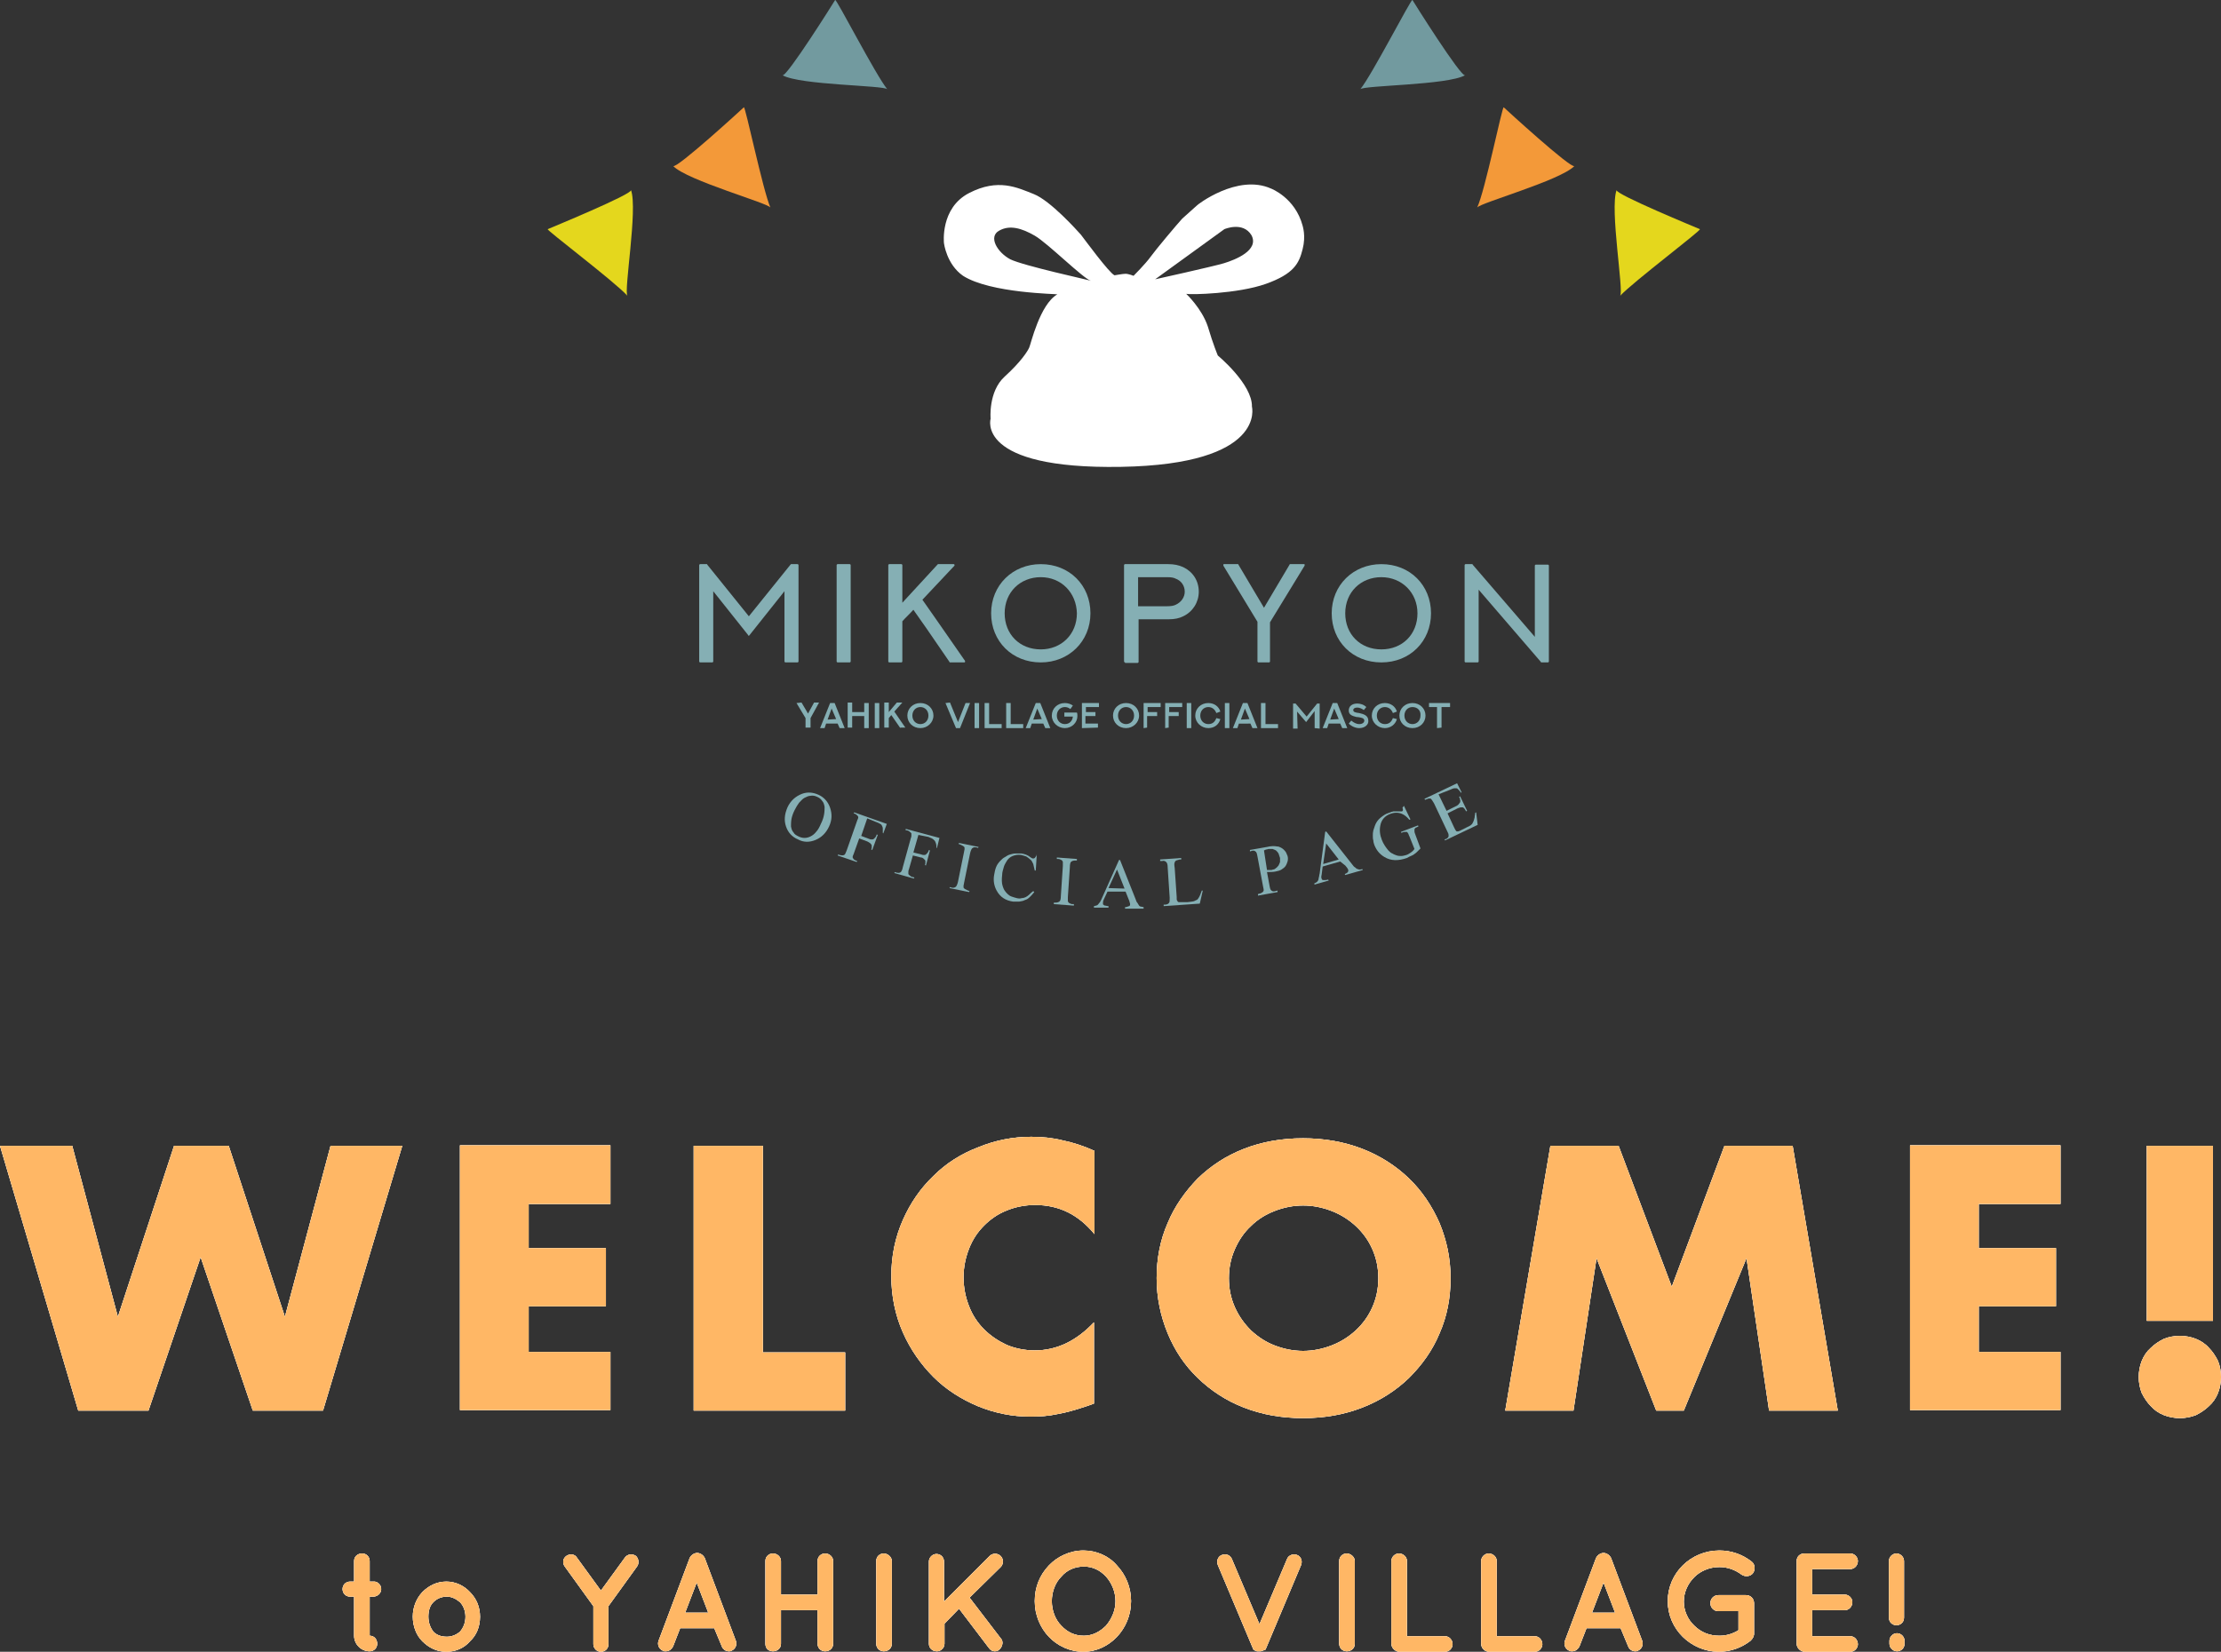 <?xml version="1.0" encoding="utf-8"?>
<!-- Generator: Adobe Illustrator 25.2.0, SVG Export Plug-In . SVG Version: 6.00 Build 0)  -->
<svg version="1.1" id="レイヤー_1" xmlns="http://www.w3.org/2000/svg" xmlns:xlink="http://www.w3.org/1999/xlink" x="0px"
	 y="0px" viewBox="0 0 442.8 329.4" style="enable-background:new 0 0 442.8 329.4;" xml:space="preserve">
<rect x="0" y="0" width="442.8" height="329.4" fill="#333333" stroke="none"/>
<style type="text/css">
	.st0{fill:#85AFB4;}
	.st1{fill:#FFFFFF;}
	.st2{fill:#729A9F;}
	.st3{fill:#F39939;}
	.st4{fill:#E4D71D;}
	.st5{fill:#FFB765;}
</style>
<g>
	<g>
		<g>
			<g>
				<path class="st0" d="M156.6,132.1c-0.1,0-0.2-0.1-0.2-0.2v-14l-7,8.8l-0.1,0.1l0,0c-0.1,0-0.1,0-0.1-0.1l-7-8.8v14
					c0,0.1-0.1,0.2-0.2,0.2h-2.4c-0.1,0-0.2-0.1-0.2-0.2v-19.2c0-0.1,0.1-0.2,0.2-0.2h1.3c0.1,0,0.1,0,0.1,0.1l8.3,10.3l8.3-10.3
					l0.1-0.1h1.3c0.1,0,0.2,0.1,0.2,0.2v19.2c0,0.1-0.1,0.2-0.2,0.2H156.6z"/>
				<path class="st0" d="M167,132.1c-0.1,0-0.2-0.1-0.2-0.2v-19.2c0-0.1,0.1-0.2,0.2-0.2h2.4c0.1,0,0.2,0.1,0.2,0.2v19.2
					c0,0.1-0.1,0.2-0.2,0.2H167z"/>
				<path class="st0" d="M189.4,132.1c-0.1,0-0.1,0-0.1-0.1c-1.5-2.2-3.1-4.5-4.6-6.7l-2.6-3.7c-0.7,0.8-1.5,1.5-2.2,2.3v8
					c0,0.1-0.1,0.2-0.2,0.2h-2.4c-0.1,0-0.2-0.1-0.2-0.2v-19.2c0-0.1,0.1-0.2,0.2-0.2h2.4c0.1,0,0.2,0.1,0.2,0.2v7.5l7-7.6l0.1-0.1
					h3.1c0.1,0,0.1,0,0.2,0.1c0,0.1,0,0.1,0,0.2l-6.4,6.8l2.8,4c1.9,2.7,3.8,5.5,5.7,8.2c0,0.1,0,0.1,0,0.2c0,0.1-0.1,0.1-0.2,0.1
					L189.4,132.1L189.4,132.1z"/>
				<path class="st0" d="M207.5,132.1c-5.7,0-9.9-4.2-9.9-9.8c0-5.6,4.3-9.8,9.9-9.8c5.7,0,9.9,4.2,9.9,9.8S213.1,132.1,207.5,132.1
					z M207.5,115.1c-4.1,0-7.2,3-7.2,7.2s3,7.2,7.2,7.2c4.1,0,7.2-3,7.2-7.2C214.6,118.2,211.6,115.1,207.5,115.1z"/>
				<path class="st0" d="M224.3,132.1c-0.1,0-0.2-0.1-0.2-0.2v-19.2c0-0.1,0.1-0.2,0.2-0.2h8.6c1.2,0,2.1,0.2,3,0.6
					c1.9,0.9,3.1,2.7,3.1,4.9c0,2.1-1.2,4-3.1,4.9c-0.8,0.4-1.7,0.6-2.9,0.6h-6v8.5c0,0.1-0.1,0.2-0.2,0.2h-2.5V132.1z M232.6,120.9
					c0.9,0,1.4-0.1,1.8-0.3c1.1-0.5,1.8-1.5,1.8-2.6c0-1.2-0.7-2.2-1.8-2.6c-0.4-0.2-0.8-0.3-1.8-0.3h-5.7v5.8H232.6z"/>
				<path class="st0" d="M250.9,132.1c-0.1,0-0.2-0.1-0.2-0.2V124l-6.8-11.2c0-0.1,0-0.1,0-0.2s0.1-0.1,0.1-0.1h2.8
					c0.1,0,0.1,0,0.1,0.1l5.1,8.6l5.1-8.6c0-0.1,0.1-0.1,0.1-0.1h2.8c0.1,0,0.1,0,0.1,0.1s0,0.1,0,0.2l-6.9,11.3v7.8
					c0,0.1-0.1,0.2-0.2,0.2H250.9z"/>
				<path class="st0" d="M275.4,132.1c-5.7,0-9.9-4.2-9.9-9.8c0-5.6,4.3-9.8,9.9-9.8c5.7,0,9.9,4.2,9.9,9.8S281.1,132.1,275.4,132.1
					z M275.4,115.1c-4.1,0-7.2,3-7.2,7.2s3,7.2,7.2,7.2s7.2-3,7.2-7.2C282.6,118.2,279.5,115.1,275.4,115.1z"/>
				<path class="st0" d="M307.3,132.1c-0.1,0-0.1,0-0.1-0.1l-12.4-14.4v14.3c0,0.1-0.1,0.2-0.2,0.2h-2.4c-0.1,0-0.2-0.1-0.2-0.2
					v-19.2c0-0.1,0.1-0.2,0.2-0.2h1.3c0.1,0,0.1,0,0.1,0.1L306,127v-14.2c0-0.1,0.1-0.2,0.2-0.2h2.4c0.1,0,0.2,0.1,0.2,0.2v19.1
					c0,0.1-0.1,0.2-0.2,0.2H307.3z"/>
			</g>
			<g>
				<path class="st0" d="M160.6,145.2v-2l-1.8-3l1-0.1l1.3,2.2l1.2-2.2h1l-1.7,3.1v1.9l0,0h-1V145.2z"/>
				<path class="st0" d="M167.4,145.2l-0.4-0.9h-2.3l-0.3,0.9h-0.9l2-5h0.9l2,5l0,0l0,0H167.4z M165,143.5l1.7-0.1l-0.9-2.1
					L165,143.5z"/>
				<path class="st0" d="M172.3,145.2v-2.4h-2.4v2.3H169v-5h0.9v1.9h2.4v-1.8h0.9v5l0,0H172.3z"/>
				<path class="st0" d="M174.4,145.2v-5h0.9v5l0,0H174.4z"/>
				<path class="st0" d="M179.5,145.2l-1.8-2.6l-0.5,0.6v1.9h-0.9v-5h0.9v1.9l1.6-1.9h1.1l-1.6,1.8l1.3,1.9l0.9,1.3l0,0l0,0h-1
					V145.2z"/>
				<path class="st0" d="M183.5,145.2c-1.5,0-2.6-1.1-2.6-2.5s1.1-2.5,2.6-2.5s2.6,1.1,2.6,2.5S184.9,145.2,183.5,145.2z M183.5,141
					c-0.9,0-1.6,0.7-1.6,1.7s0.7,1.7,1.6,1.7c0.9,0,1.6-0.7,1.6-1.7C185.1,141.7,184.4,141,183.5,141z"/>
				<path class="st0" d="M190.6,145.2l-2.1-5l0.9-0.1l1.6,3.9l1.5-3.8h0.9l-2,5l0,0L190.6,145.2L190.6,145.2z"/>
				<path class="st0" d="M194.3,145.2v-5h0.9v5l0,0H194.3z"/>
				<path class="st0" d="M196.3,145.2v-5h0.9v4.2h2.5v0.8l0,0H196.3z"/>
				<path class="st0" d="M200.6,145.2v-5h0.9v4.2h2.5v0.8l0,0H200.6z"/>
				<path class="st0" d="M208.4,145.2l-0.4-0.9h-2.3l-0.3,0.9h-0.9l2-5h0.9l2,5l0,0l0,0H208.4z M206,143.5l1.7-0.1l-0.9-2.1
					L206,143.5z"/>
				<path class="st0" d="M212.3,145.2c-1.4,0-2.6-1.1-2.6-2.5s1.1-2.5,2.6-2.5c0.6,0,1.2,0.2,1.6,0.5l-0.5,0.7
					c-0.4-0.3-0.7-0.4-1.1-0.4c-0.9,0-1.6,0.7-1.6,1.7s0.7,1.7,1.6,1.7c0.9,0,1.5-0.6,1.6-1.5h-1.7v-0.8h2.5
					c0.1,0.2,0.1,0.4,0.1,0.7C214.8,144.1,213.7,145.2,212.3,145.2z"/>
				<path class="st0" d="M215.7,145.2v-5h3.4v0.8h-2.6v1h1.9v0.8h-2v1.5h2.5v0.8l0,0L215.7,145.2L215.7,145.2z"/>
				<path class="st0" d="M224.5,145.2c-1.5,0-2.6-1.1-2.6-2.5s1.1-2.5,2.6-2.5s2.6,1.1,2.6,2.5S225.9,145.2,224.5,145.2z M224.5,141
					c-0.9,0-1.6,0.7-1.6,1.7s0.7,1.7,1.6,1.7c0.9,0,1.6-0.7,1.6-1.7C226.1,141.7,225.4,141,224.5,141z"/>
				<path class="st0" d="M228,145.2v-5h3.4v0.8h-2.6v1h1.9v0.8h-2v2.3l0,0L228,145.2L228,145.2z"/>
				<path class="st0" d="M232.3,145.2v-5h3.4v0.8h-2.6v1h1.9v0.8h-2v2.3l0,0L232.3,145.2L232.3,145.2z"/>
				<path class="st0" d="M236.6,145.2v-5h0.9v5l0,0H236.6z"/>
				<path class="st0" d="M240.9,145.2c-1.4,0-2.6-1.1-2.6-2.5s1.1-2.5,2.6-2.5c1.2,0,2.1,0.7,2.4,1.7l-0.8,0.3
					c-0.3-0.8-0.9-1.2-1.6-1.2c-0.9,0-1.6,0.7-1.6,1.7s0.7,1.7,1.6,1.7c0.8,0,1.3-0.4,1.6-1.2l0.8,0.2
					C243,144.5,242.1,145.2,240.9,145.2z"/>
				<path class="st0" d="M244.2,145.2v-5h0.9v5l0,0H244.2z"/>
				<path class="st0" d="M249.7,145.2l-0.4-0.9H247l-0.3,0.9h-0.9l2-5h0.9l2,5l0,0l0,0H249.7z M247.4,143.5l1.7-0.1l-0.9-2.1
					L247.4,143.5z"/>
				<path class="st0" d="M251.4,145.2v-5h0.9v4.2h2.5v0.8l0,0H251.4z"/>
				<path class="st0" d="M262.1,145.2v-3.4l-1.7,2.2l-1.8-2.1l0.1,3.4h-0.9v-5h0.5l2.2,2.6l2.1-2.6h0.5v5l0,0L262.1,145.2
					L262.1,145.2z"/>
				<path class="st0" d="M267.6,145.2l-0.4-0.9h-2.3l-0.3,0.9h-0.9l2-5h0.9l2,5l0,0l0,0H267.6z M265.2,143.5l1.7-0.1l-0.9-2.1
					L265.2,143.5z"/>
				<path class="st0" d="M271,145.2c-0.7,0-1.5-0.3-2.1-0.9l0.5-0.6c0.5,0.4,1,0.7,1.6,0.7s1-0.3,1-0.7c0-0.5-0.6-0.6-1.3-0.7h-0.2
					c-0.8-0.2-1.6-0.4-1.6-1.3c0-0.9,0.7-1.4,1.7-1.4c0.6,0,1.3,0.2,1.8,0.7l-0.5,0.6c-0.4-0.3-0.9-0.5-1.3-0.5
					c-0.5,0-0.8,0.2-0.8,0.5c0,0.4,0.4,0.5,1.2,0.6c0.9,0.2,1.8,0.5,1.8,1.5C272.9,144.5,272.1,145.2,271,145.2z"/>
				<path class="st0" d="M276.1,145.2c-1.4,0-2.6-1.1-2.6-2.5s1.1-2.5,2.6-2.5c1.2,0,2.1,0.7,2.4,1.7l-0.8,0.3
					c-0.3-0.8-0.9-1.2-1.6-1.2c-0.9,0-1.6,0.7-1.6,1.7s0.7,1.7,1.6,1.7c0.8,0,1.3-0.4,1.6-1.2l0.8,0.2
					C278.2,144.5,277.2,145.2,276.1,145.2z"/>
				<path class="st0" d="M281.6,145.2c-1.5,0-2.6-1.1-2.6-2.5s1.1-2.5,2.6-2.5s2.6,1.1,2.6,2.5S283.1,145.2,281.6,145.2z M281.6,141
					c-0.9,0-1.6,0.7-1.6,1.7s0.7,1.7,1.6,1.7s1.6-0.7,1.6-1.7C283.3,141.7,282.6,141,281.6,141z"/>
				<path class="st0" d="M286.5,145.2V141h-1.6v-0.8h4.2v0.8h-1.7v4.1l0,0L286.5,145.2L286.5,145.2z"/>
			</g>
			<g>
				<path class="st1" d="M259.7,45c-1.5-5.6-6.3-7.4-6.3-7.4c-6.7-3-14.8,3.3-14.8,3.4l-2.9,2.6c-1.1,1.2-5.3,6.2-6.3,7.6
					c-1,1.4-3.4,3.8-3.4,3.8s-1-0.4-1.6-0.4s-2.1,0.3-2.2,0.3c-1.1-0.5-6-7.2-6.7-8.1c-0.8-0.9-6.1-6.8-9.4-8.1
					c-3.3-1.3-7.1-3.2-12.9-0.2c-5.8,3-5,10-5,10s0.5,4.2,3.8,6.5c5.5,3.5,18.8,3.6,18.8,3.7c-3.5,2-5.3,10-5.6,10.6
					c-0.3,0.7-1.6,2.8-4.9,5.8c-3.3,3-2.8,8.4-2.8,8.4s-3.1,10.1,26,9.6s26.1-12,26.1-12c0.1-4.5-6.8-10.2-6.8-10.2s-0.9-2.1-2-5.8
					c-1.2-3.6-4.3-6.5-4.3-6.5c0.8,0.2,10.3,0,15.9-2c5.6-2,6.6-4.1,7.3-6.9C260.4,47,259.7,45.1,259.7,45z M201.4,51.7
					c-2.6-1.4-4.4-4.5-2.2-5.7c2.1-1.2,4.5-0.5,7.1,1s9.7,8.6,11.2,9C217.4,55.9,204,53,201.4,51.7z M244,52.5
					c-2.4,0.7-13.7,3.2-13.7,3.2l13.8-10c0,0,3.7-1.6,5.4,1.2C251.1,49.9,246.3,51.8,244,52.5z"/>
			</g>
		</g>
		<g>
			<path class="st0" d="M163.2,158.5c1.1,0.5,1.9,1.4,2.3,2.6c0.4,1.2,0.4,2.4-0.2,3.7c-0.6,1.3-1.5,2.2-2.7,2.7s-2.4,0.5-3.5-0.1
				c-1.2-0.5-2-1.4-2.4-2.6c-0.4-1.2-0.3-2.4,0.3-3.8c0.6-1.3,1.6-2.2,2.9-2.7C161,157.9,162.1,158,163.2,158.5z M162.9,158.9
				c-0.4-0.2-0.9-0.3-1.3-0.2c-0.4,0-0.8,0.2-1.2,0.4s-0.7,0.6-1.1,1c-0.3,0.4-0.6,0.9-0.9,1.5c-0.3,0.6-0.5,1.2-0.6,1.7
				c-0.1,0.6-0.1,1.1-0.1,1.5c0.1,0.5,0.2,0.9,0.5,1.2c0.2,0.4,0.6,0.6,1,0.8s0.8,0.3,1.2,0.3s0.8-0.1,1.2-0.3s0.8-0.5,1.1-0.9
				c0.4-0.4,0.7-1,1-1.7c0.3-0.6,0.5-1.2,0.6-1.8s0.1-1.1,0.1-1.5c-0.1-0.5-0.2-0.9-0.5-1.2C163.7,159.4,163.4,159.1,162.9,158.9z"
				/>
			<path class="st0" d="M172.9,163.2l-1.2,3.5l1.6,0.6c0.2,0.1,0.4,0.1,0.5,0.1s0.3,0,0.4-0.1c0.1-0.1,0.2-0.2,0.3-0.3
				s0.2-0.3,0.3-0.6l0.2,0.1l-1.1,3l-0.2-0.1c0.1-0.2,0.1-0.4,0.1-0.6c0-0.2,0-0.3-0.1-0.4c-0.1-0.1-0.1-0.2-0.3-0.3
				c-0.1-0.1-0.3-0.2-0.5-0.3l-1.6-0.6l-1,2.8c-0.1,0.2-0.1,0.4-0.2,0.5c0,0.1-0.1,0.2-0.1,0.3s0,0.2,0,0.2c0,0.1,0.1,0.1,0.1,0.2
				c0.1,0.2,0.3,0.3,0.5,0.4l0.3,0.1l-0.1,0.2l-3.8-1.3l0.1-0.2l0.3,0.1c0.4,0.1,0.7,0.1,0.9,0s0.3-0.4,0.5-0.9l2-5.7
				c0.1-0.2,0.1-0.4,0.2-0.5c0-0.1,0.1-0.2,0.1-0.3s0-0.2,0-0.2c0-0.1-0.1-0.1-0.1-0.2c-0.2-0.2-0.3-0.3-0.5-0.4l-0.3-0.1l0.1-0.2
				l6.5,2.3l-0.7,1.9l-0.1-0.1c0-0.3,0-0.6,0-0.9c0-0.2-0.1-0.4-0.2-0.6c-0.1-0.2-0.3-0.3-0.5-0.4c-0.2-0.1-0.4-0.2-0.7-0.3
				L172.9,163.2z"/>
			<path class="st0" d="M183.1,166.5l-1,3.5l1.6,0.4c0.2,0.1,0.4,0.1,0.5,0.1s0.3,0,0.4-0.1c0.1-0.1,0.2-0.2,0.3-0.3
				s0.2-0.3,0.3-0.6l0.2,0.1l-0.8,3l-0.2-0.1c0.1-0.2,0.1-0.4,0.1-0.6c0-0.2,0-0.3-0.1-0.4c-0.1-0.1-0.2-0.2-0.3-0.3
				s-0.3-0.2-0.5-0.2l-1.6-0.4l-0.8,2.8c-0.1,0.2-0.1,0.4-0.1,0.5s0,0.2,0,0.3s0,0.2,0.1,0.2c0,0.1,0.1,0.1,0.2,0.2
				c0.2,0.2,0.4,0.3,0.6,0.3l0.3,0.1l-0.1,0.2l-3.9-1.1l0.1-0.2l0.3,0.1c0.4,0.1,0.7,0.1,0.9-0.1c0.1-0.1,0.3-0.4,0.4-1l1.6-5.8
				c0.1-0.2,0.1-0.4,0.1-0.5s0-0.2,0-0.3s0-0.2-0.1-0.2c0-0.1-0.1-0.1-0.2-0.2c-0.2-0.2-0.4-0.3-0.6-0.3l-0.3-0.1l0.1-0.2l6.7,1.8
				l-0.5,2h-0.1c0-0.3,0-0.6-0.1-0.9c-0.1-0.2-0.1-0.4-0.3-0.6c-0.1-0.1-0.3-0.3-0.5-0.4c-0.2-0.1-0.5-0.2-0.7-0.3L183.1,166.5z"/>
			<path class="st0" d="M193.3,177.7l-0.1,0.2l-3.9-0.8l0.1-0.2l0.3,0.1c0.4,0.1,0.7,0,0.9-0.2c0.1-0.1,0.3-0.5,0.4-1l1.2-5.9
				c0-0.2,0.1-0.4,0.1-0.5s0-0.3,0-0.3c0-0.1,0-0.2-0.1-0.2c0-0.1-0.1-0.1-0.2-0.2c-0.2-0.1-0.4-0.2-0.6-0.3l-0.3-0.1l0.1-0.2
				l3.9,0.8l-0.1,0.2l-0.3-0.1c-0.4-0.1-0.7,0-0.9,0.2c-0.1,0.1-0.3,0.5-0.4,1l-1.2,5.9c0,0.2-0.1,0.4-0.1,0.5s0,0.3,0,0.3
				c0,0.1,0,0.2,0.1,0.2c0,0.1,0.1,0.1,0.2,0.2c0.2,0.1,0.4,0.2,0.6,0.3L193.3,177.7z"/>
			<path class="st0" d="M206.7,170.4l-0.2,3.2h-0.2c-0.1-0.5-0.2-0.9-0.3-1.3c-0.2-0.4-0.3-0.7-0.6-0.9c-0.2-0.2-0.5-0.4-0.8-0.6
				c-0.3-0.1-0.6-0.2-1-0.3c-0.6-0.1-1.2,0-1.7,0.2s-1,0.6-1.3,1.2c-0.2,0.3-0.4,0.7-0.5,1.1c-0.1,0.4-0.3,0.9-0.3,1.5
				c-0.1,0.8-0.1,1.6,0.1,2.2c0.1,0.3,0.2,0.6,0.4,0.9c0.2,0.3,0.4,0.5,0.6,0.7c0.2,0.2,0.5,0.4,0.8,0.5s0.6,0.2,1,0.3s0.7,0.1,1,0
				c0.3,0,0.6-0.1,0.8-0.2c0.2-0.1,0.5-0.3,0.7-0.5s0.5-0.5,0.8-0.7l0.2,0.2c-0.3,0.4-0.6,0.7-0.9,1c-0.3,0.3-0.6,0.5-1,0.6
				c-0.3,0.2-0.7,0.2-1.1,0.3c-0.4,0-0.8,0-1.2,0c-1.5-0.2-2.6-0.9-3.3-2.2c-0.5-0.9-0.7-2-0.5-3.1c0.1-0.6,0.2-1.1,0.4-1.6
				s0.5-0.9,0.9-1.3c0.3-0.3,0.5-0.5,0.9-0.7c0.3-0.2,0.6-0.4,1-0.5c0.3-0.1,0.7-0.2,1.1-0.2c0.4,0,0.7,0,1.1,0
				c0.7,0.1,1.3,0.3,1.9,0.8c0.2,0.1,0.3,0.2,0.4,0.2c0.1,0,0.3,0,0.4-0.1c0.1-0.1,0.2-0.3,0.3-0.4L206.7,170.4z"/>
			<path class="st0" d="M214.1,180.3v0.3l-4-0.3V180h0.3c0.4,0,0.7-0.1,0.9-0.3c0.1-0.1,0.2-0.5,0.2-1l0.4-6c0-0.2,0-0.4,0-0.5
				s0-0.3,0-0.3c0-0.1-0.1-0.2-0.1-0.2c0-0.1-0.1-0.1-0.2-0.2c-0.2-0.1-0.4-0.2-0.6-0.2h-0.3V171l4,0.3v0.3h-0.3
				c-0.4,0-0.7,0.1-0.9,0.3c-0.1,0.1-0.2,0.5-0.2,1l-0.4,6c0,0.2,0,0.4,0,0.5s0,0.3,0,0.3c0,0.1,0.1,0.2,0.1,0.2
				c0,0.1,0.1,0.1,0.2,0.2c0.2,0.1,0.4,0.2,0.6,0.2H214.1z"/>
			<path class="st0" d="M224.4,177.8h-3.6l-0.7,1.5c-0.2,0.4-0.2,0.6-0.2,0.8c0,0.1,0,0.1,0,0.2c0,0.1,0.1,0.1,0.2,0.2
				c0.1,0.1,0.2,0.1,0.3,0.1s0.3,0.1,0.6,0.1v0.3h-2.9v-0.3c0.4-0.1,0.6-0.1,0.8-0.3c0.1-0.1,0.2-0.3,0.4-0.5
				c0.1-0.2,0.3-0.5,0.4-0.8l3.4-7.6h0.2l3.1,7.8c0.1,0.3,0.2,0.6,0.4,0.8c0.1,0.2,0.2,0.3,0.3,0.5c0.1,0.1,0.2,0.2,0.4,0.2
				c0.1,0,0.3,0.1,0.5,0.1v0.3h-3.7v-0.3c0.2,0,0.3,0,0.5-0.1c0.1,0,0.2-0.1,0.3-0.1s0.1-0.1,0.2-0.2c0-0.1,0-0.1,0-0.2
				c0-0.1,0-0.2-0.1-0.4c0-0.2-0.1-0.3-0.2-0.6L224.4,177.8z M224.2,177.2l-1.5-3.8l-1.7,3.7L224.2,177.2z"/>
			<path class="st0" d="M239.6,177.6h0.2l-0.6,2.6l-7.2,0.5v-0.3h0.3c0.4,0,0.7-0.2,0.8-0.4c0.1-0.1,0.1-0.5,0.1-1l-0.4-6
				c0-0.6-0.1-0.9-0.3-1.1c-0.2-0.2-0.5-0.3-0.8-0.2h-0.4v-0.3l4.2-0.3v0.3c-0.3,0-0.5,0-0.6,0.1c-0.2,0-0.3,0.1-0.4,0.1
				c-0.1,0.1-0.2,0.1-0.2,0.2c-0.1,0.1-0.1,0.1-0.1,0.2c-0.1,0.1-0.1,0.5,0,1.1l0.4,5.8c0,0.2,0,0.3,0,0.4c0,0.1,0,0.2,0.1,0.3
				c0,0.1,0.1,0.1,0.1,0.2c0,0,0.1,0.1,0.2,0.1c0.1,0,0.5,0,1.1,0h0.7c0.7-0.1,1.2-0.1,1.5-0.3c0.1-0.1,0.3-0.1,0.4-0.2
				c0.1-0.1,0.2-0.2,0.3-0.4s0.2-0.3,0.3-0.6C239.4,178.1,239.5,177.9,239.6,177.6z"/>
			<path class="st0" d="M252.6,173.9l0.5,2.7c0.1,0.6,0.2,0.9,0.4,1c0.2,0.2,0.5,0.2,0.8,0.1l0.4-0.1v0.3l-3.9,0.7v-0.3l0.3-0.1
				c0.2,0,0.3-0.1,0.5-0.2s0.2-0.2,0.3-0.3c0.1-0.2,0-0.5-0.1-1l-1.1-5.9c-0.1-0.6-0.2-0.9-0.4-1c-0.2-0.2-0.5-0.2-0.8-0.1l-0.3,0.1
				v-0.3l3.4-0.6c0.8-0.2,1.5-0.2,2-0.1c0.3,0,0.5,0.1,0.7,0.2c0.2,0.1,0.4,0.2,0.6,0.4c0.2,0.2,0.4,0.4,0.5,0.6
				c0.1,0.2,0.2,0.5,0.3,0.7c0.1,0.4,0.1,0.7,0,1.1c-0.1,0.3-0.2,0.6-0.4,0.9c-0.2,0.3-0.5,0.5-0.8,0.7s-0.7,0.3-1.2,0.4
				S253.3,173.9,252.6,173.9z M252.6,173.5c0.3,0,0.5,0,0.7,0s0.3,0,0.5-0.1c0.2,0,0.4-0.1,0.6-0.3c0.2-0.1,0.3-0.3,0.5-0.5
				c0.1-0.2,0.2-0.4,0.3-0.7c0-0.3,0-0.5,0-0.8c-0.1-0.3-0.2-0.6-0.3-0.9c-0.1-0.2-0.3-0.4-0.5-0.6c-0.2-0.1-0.4-0.2-0.7-0.3
				c-0.3,0-0.5,0-0.8,0c-0.1,0-0.2,0.1-0.4,0.1c-0.1,0-0.3,0.1-0.5,0.2L252.6,173.5z"/>
			<path class="st0" d="M267.2,171.8l-3.5,1l-0.2,1.6c-0.1,0.4-0.1,0.7,0,0.8c0,0.1,0,0.1,0.1,0.2c0,0.1,0.1,0.1,0.2,0.1
				s0.2,0,0.4,0c0.1,0,0.3,0,0.6-0.1l0.1,0.2l-2.8,0.8l-0.1-0.2c0.4-0.2,0.6-0.3,0.7-0.5c0.1-0.1,0.2-0.3,0.2-0.6
				c0.1-0.2,0.1-0.6,0.2-0.9l1.1-8.3l0.2-0.1l5.2,6.6c0.2,0.3,0.4,0.5,0.6,0.6c0.2,0.2,0.3,0.3,0.5,0.3c0.1,0.1,0.3,0.1,0.4,0.1
				s0.3,0,0.5-0.1l0.1,0.2l-3.5,1l-0.1-0.2c0.2-0.1,0.3-0.1,0.4-0.2c0.1-0.1,0.2-0.1,0.2-0.2c0.1-0.1,0.1-0.1,0.1-0.2
				c0-0.1,0-0.1,0-0.2c0-0.1-0.1-0.2-0.2-0.4c-0.1-0.1-0.2-0.3-0.4-0.5L267.2,171.8z M266.9,171.4l-2.5-3.2l-0.6,4.1L266.9,171.4z"
				/>
			<path class="st0" d="M279.9,160.7l1.3,2.7l-0.2,0.1c-0.5-0.6-1-1-1.5-1.2c-0.7-0.3-1.5-0.3-2.3,0c-1.1,0.4-1.8,1.2-2,2.3
				c-0.2,0.9-0.1,1.9,0.3,2.9c0.3,0.8,0.8,1.5,1.3,2.1c0.3,0.3,0.5,0.5,0.8,0.6c0.3,0.2,0.6,0.3,0.9,0.4c0.3,0.1,0.6,0.1,0.9,0.1
				s0.6-0.1,1-0.2c0.3-0.1,0.6-0.3,0.9-0.5s0.5-0.4,0.7-0.7l-1-2.5c-0.1-0.2-0.2-0.4-0.2-0.5c-0.1-0.1-0.1-0.2-0.2-0.3
				s-0.1-0.1-0.2-0.1s-0.1,0-0.2,0c-0.2,0-0.4,0-0.8,0.2l-0.1-0.2l3.4-1.3l0.1,0.2l-0.2,0.1c-0.1,0.1-0.3,0.1-0.4,0.2
				c-0.1,0.1-0.2,0.2-0.2,0.3s0,0.3,0,0.4c0,0.2,0.1,0.4,0.2,0.7l1,2.7c-0.2,0.2-0.4,0.4-0.6,0.6c-0.2,0.2-0.4,0.4-0.6,0.5
				c-0.2,0.2-0.5,0.3-0.7,0.4c-0.2,0.1-0.5,0.2-0.8,0.4c-1.7,0.6-3.2,0.6-4.5-0.2c-1-0.6-1.6-1.4-2-2.4c-0.1-0.3-0.2-0.6-0.2-0.9
				c-0.1-0.3-0.1-0.6-0.1-1c0-0.3,0-0.6,0.1-1c0.1-0.3,0.2-0.6,0.3-0.9c0.2-0.6,0.6-1.2,1.1-1.6c0.5-0.4,1-0.8,1.7-1
				c0.2-0.1,0.4-0.1,0.5-0.2c0.2,0,0.3-0.1,0.5-0.1s0.3,0,0.5,0s0.4,0,0.6,0c0.3,0,0.4,0,0.5,0s0.1-0.1,0.2-0.2c0-0.1,0-0.3-0.1-0.5
				L279.9,160.7z"/>
			<path class="st0" d="M286.8,158.4l1.6,3.3l1.8-0.9c0.3-0.1,0.5-0.3,0.6-0.4c0.1-0.1,0.2-0.3,0.3-0.4c0-0.1,0.1-0.3,0-0.5
				c0-0.2-0.1-0.4-0.2-0.6l0.2-0.1l1.4,2.9l-0.2,0.1c-0.1-0.2-0.2-0.3-0.3-0.5c-0.1-0.1-0.2-0.2-0.2-0.2c-0.1-0.1-0.2-0.1-0.2-0.1
				c-0.1,0-0.2,0-0.3,0c-0.1,0-0.2,0-0.4,0.1c-0.1,0-0.3,0.1-0.5,0.2l-1.8,0.9l1.3,2.8c0.2,0.4,0.3,0.6,0.4,0.7l0.1,0.1h0.1
				c0.1,0,0.1,0,0.2,0s0.2-0.1,0.3-0.1l1.4-0.7c0.2-0.1,0.4-0.2,0.6-0.3s0.3-0.2,0.4-0.3s0.2-0.2,0.2-0.3c0.1-0.1,0.1-0.2,0.2-0.4
				s0.1-0.4,0.2-0.7c0-0.3,0.1-0.5,0.1-0.9l0.2-0.1l0.3,2.5l-6.5,3.1l-0.1-0.2l0.3-0.1c0.1,0,0.2-0.1,0.2-0.1
				c0.1-0.1,0.1-0.1,0.2-0.2c0.1-0.1,0.1-0.2,0.1-0.2c0-0.1,0-0.2,0-0.3c0-0.2-0.1-0.4-0.3-0.8l-2.6-5.5c-0.3-0.5-0.5-0.8-0.6-0.9
				c-0.2-0.1-0.5-0.1-0.9,0.1l-0.3,0.1l-0.1-0.2l6.5-3.1l0.9,1.8l-0.1,0.1c-0.2-0.2-0.3-0.4-0.4-0.5s-0.2-0.2-0.3-0.3
				c-0.1-0.1-0.2-0.1-0.3-0.1c-0.1,0-0.2,0-0.3,0c-0.2,0-0.5,0.1-0.9,0.3L286.8,158.4z"/>
		</g>
	</g>
	<g>
		<g>
			<path class="st2" d="M166.5,0c-0.1,0.2-9.7,15.5-10.5,15c3.5,2,20.3,2,20.9,2.8C174.6,15,166.7-0.4,166.5,0z"/>
			<path class="st3" d="M148.3,21.4c-0.2,0.2-13.5,12.4-14.1,11.7c2.8,2.9,19,7.4,19.4,8.3C152.1,38,148.6,21.1,148.3,21.4z"/>
			<path class="st4" d="M109.2,45.7c0.2-0.1,17-7,16.6-7.8c1.4,3.8-1.5,20.3-0.7,21.1C122.6,56.2,108.8,45.8,109.2,45.7z"/>
		</g>
		<g>
			<path class="st2" d="M281.6,0c0.1,0.2,9.7,15.5,10.5,15c-3.5,2-20.3,2-20.9,2.8C273.5,15,281.4-0.4,281.6,0z"/>
			<path class="st3" d="M299.8,21.4c0.2,0.2,13.5,12.4,14.1,11.7c-2.8,2.9-19,7.4-19.4,8.3C296.1,38,299.5,21.1,299.8,21.4z"/>
			<path class="st4" d="M338.9,45.7c-0.2-0.1-17-7-16.6-7.8c-1.4,3.8,1.5,20.3,0.7,21.1C325.6,56.2,339.4,45.8,338.9,45.7z"/>
		</g>
	</g>
</g>
<g>
	<path class="st1" d="M14.4,228.5l9.1,34.1l11.2-34.1h10.9l11.2,34.1l9.1-34.1h14.3l-15.8,52.8h-14L40,250.7l-10.4,30.6h-14L0,228.5
		H14.4z"/>
	<path class="st1" d="M121.7,240.1h-16.3v8.8h15.4v11.6h-15.4v9.1h16.3v11.6h-30v-52.8h30V240.1z"/>
	<path class="st1" d="M152.1,228.5v41.2h16.4v11.6h-30.2v-52.8L152.1,228.5L152.1,228.5z"/>
	<path class="st1" d="M218.2,246.1c-3.2-3.9-7.1-5.8-11.8-5.8c-2.1,0-4,0.4-5.7,1.1c-1.8,0.7-3.3,1.8-4.5,3c-1.3,1.3-2.3,2.8-3,4.6
		s-1.1,3.7-1.1,5.7c0,2.1,0.4,4,1.1,5.8c0.7,1.8,1.7,3.3,3,4.6c1.3,1.3,2.8,2.3,4.5,3.1c1.7,0.7,3.6,1.1,5.6,1.1
		c4.4,0,8.3-1.9,11.8-5.6v16.2l-1.4,0.5c-2.1,0.7-4.1,1.3-5.9,1.6c-1.8,0.4-3.6,0.5-5.4,0.5c-3.6,0-7.1-0.7-10.5-2.1
		c-3.3-1.4-6.3-3.3-8.8-5.8s-4.6-5.5-6.1-8.9s-2.3-7.2-2.3-11.2c0-4.1,0.8-7.8,2.3-11.2s3.5-6.3,6.1-8.8c2.5-2.5,5.5-4.4,8.9-5.7
		c3.4-1.4,6.9-2.1,10.6-2.1c2.1,0,4.2,0.2,6.2,0.7c2,0.4,4.2,1.1,6.4,2.1L218.2,246.1L218.2,246.1z"/>
	<path class="st1" d="M230.6,254.9c0-3.9,0.7-7.6,2.2-11c1.4-3.4,3.5-6.3,6-8.9c2.6-2.5,5.6-4.5,9.2-5.9c3.6-1.4,7.5-2.1,11.8-2.1
		c4.2,0,8.2,0.7,11.8,2.1c3.6,1.4,6.7,3.4,9.3,5.9c2.6,2.5,4.6,5.5,6.1,8.9c1.4,3.4,2.2,7,2.2,11c0,3.9-0.7,7.6-2.2,11
		c-1.4,3.4-3.5,6.3-6.1,8.9c-2.6,2.5-5.7,4.5-9.3,5.9c-3.6,1.4-7.5,2.1-11.8,2.1c-4.3,0-8.2-0.7-11.8-2.1s-6.6-3.4-9.2-5.9
		c-2.6-2.5-4.6-5.5-6-8.9S230.6,258.8,230.6,254.9z M245,254.9c0,2.1,0.4,4,1.2,5.8s1.9,3.3,3.2,4.6c1.4,1.3,2.9,2.3,4.7,3
		s3.7,1.1,5.7,1.1s3.9-0.4,5.7-1.1c1.8-0.7,3.4-1.7,4.8-3s2.5-2.8,3.3-4.6c0.8-1.8,1.2-3.7,1.2-5.8c0-2.1-0.4-4-1.2-5.8
		c-0.8-1.8-1.9-3.3-3.3-4.6s-3-2.3-4.8-3s-3.7-1.1-5.7-1.1s-3.9,0.4-5.7,1.1c-1.8,0.7-3.4,1.7-4.7,3c-1.4,1.3-2.4,2.8-3.2,4.6
		C245.4,250.9,245,252.8,245,254.9z"/>
	<path class="st1" d="M300.1,281.3l9-52.8h13.6l10.6,28.1l10.5-28.1h13.6l9,52.8h-13.7l-4.5-30.4l-12.5,30.4h-5.5l-11.9-30.4
		l-4.6,30.4H300.1z"/>
	<path class="st1" d="M410.8,240.1h-16.3v8.8h15.4v11.6h-15.4v9.1h16.3v11.6h-30v-52.8h30V240.1z"/>
	<path class="st1" d="M426.4,274.6c0-1.1,0.2-2.2,0.6-3.2s1-1.9,1.8-2.6c0.7-0.7,1.6-1.3,2.6-1.8c1-0.4,2.1-0.6,3.2-0.6
		s2.2,0.2,3.2,0.6s1.9,1,2.6,1.8c0.7,0.7,1.3,1.6,1.8,2.6c0.4,1,0.6,2.1,0.6,3.2s-0.2,2.2-0.6,3.2s-1,1.9-1.8,2.6
		c-0.7,0.7-1.6,1.3-2.6,1.8c-1,0.4-2.1,0.6-3.2,0.6s-2.2-0.2-3.2-0.6s-1.9-1-2.6-1.8c-0.7-0.7-1.3-1.6-1.8-2.6
		C426.6,276.8,426.4,275.7,426.4,274.6z M428,263.4v-34.9h13.2v34.9H428z"/>
</g>
<g>
	<g>
		<path class="st1" d="M14.4,228.5l9.1,34.1l11.2-34.1h10.9l11.2,34.1l9.1-34.1h14.3l-15.8,52.8h-14L40,250.7l-10.4,30.6h-14
			L0,228.5H14.4z"/>
		<path class="st1" d="M121.7,240.1h-16.3v8.8h15.4v11.6h-15.4v9.1h16.3v11.6h-30v-52.8h30V240.1z"/>
		<path class="st1" d="M152.1,228.5v41.2h16.4v11.6h-30.2v-52.8L152.1,228.5L152.1,228.5z"/>
		<path class="st1" d="M218.2,246.1c-3.2-3.9-7.1-5.8-11.8-5.8c-2.1,0-4,0.4-5.7,1.1c-1.8,0.7-3.3,1.8-4.5,3c-1.3,1.3-2.3,2.8-3,4.6
			s-1.1,3.7-1.1,5.7c0,2.1,0.4,4,1.1,5.8c0.7,1.8,1.7,3.3,3,4.6c1.3,1.3,2.8,2.3,4.5,3.1c1.7,0.7,3.6,1.1,5.6,1.1
			c4.4,0,8.3-1.9,11.8-5.6v16.2l-1.4,0.5c-2.1,0.7-4.1,1.3-5.9,1.6c-1.8,0.4-3.6,0.5-5.4,0.5c-3.6,0-7.1-0.7-10.5-2.1
			c-3.3-1.4-6.3-3.3-8.8-5.8s-4.6-5.5-6.1-8.9s-2.3-7.2-2.3-11.2c0-4.1,0.8-7.8,2.3-11.2s3.5-6.3,6.1-8.8c2.5-2.5,5.5-4.4,8.9-5.7
			c3.4-1.4,6.9-2.1,10.6-2.1c2.1,0,4.2,0.2,6.2,0.7c2,0.4,4.2,1.1,6.4,2.1L218.2,246.1L218.2,246.1z"/>
		<path class="st1" d="M230.6,254.9c0-3.9,0.7-7.6,2.2-11c1.4-3.4,3.5-6.3,6-8.9c2.6-2.5,5.6-4.5,9.2-5.9c3.6-1.4,7.5-2.1,11.8-2.1
			c4.2,0,8.2,0.7,11.8,2.1c3.6,1.4,6.7,3.4,9.3,5.9c2.6,2.5,4.6,5.5,6.1,8.9c1.4,3.4,2.2,7,2.2,11c0,3.9-0.7,7.6-2.2,11
			c-1.4,3.4-3.5,6.3-6.1,8.9c-2.6,2.5-5.7,4.5-9.3,5.9c-3.6,1.4-7.5,2.1-11.8,2.1c-4.3,0-8.2-0.7-11.8-2.1s-6.6-3.4-9.2-5.9
			c-2.6-2.5-4.6-5.5-6-8.9S230.6,258.8,230.6,254.9z M245,254.9c0,2.1,0.4,4,1.2,5.8s1.9,3.3,3.2,4.6c1.4,1.3,2.9,2.3,4.7,3
			s3.7,1.1,5.7,1.1s3.9-0.4,5.7-1.1c1.8-0.7,3.4-1.7,4.8-3s2.5-2.8,3.3-4.6c0.8-1.8,1.2-3.7,1.2-5.8c0-2.1-0.4-4-1.2-5.8
			c-0.8-1.8-1.9-3.3-3.3-4.6s-3-2.3-4.8-3s-3.7-1.1-5.7-1.1s-3.9,0.4-5.7,1.1c-1.8,0.7-3.4,1.7-4.7,3c-1.4,1.3-2.4,2.8-3.2,4.6
			C245.4,250.9,245,252.8,245,254.9z"/>
		<path class="st1" d="M300.1,281.3l9-52.8h13.6l10.6,28.1l10.5-28.1h13.6l9,52.8h-13.7l-4.5-30.4l-12.5,30.4h-5.5l-11.9-30.4
			l-4.6,30.4H300.1z"/>
		<path class="st1" d="M410.8,240.1h-16.3v8.8h15.4v11.6h-15.4v9.1h16.3v11.6h-30v-52.8h30V240.1z"/>
		<path class="st1" d="M426.4,274.6c0-1.1,0.2-2.2,0.6-3.2s1-1.9,1.8-2.6c0.7-0.7,1.6-1.3,2.6-1.8c1-0.4,2.1-0.6,3.2-0.6
			s2.2,0.2,3.2,0.6s1.9,1,2.6,1.8c0.7,0.7,1.3,1.6,1.8,2.6c0.4,1,0.6,2.1,0.6,3.2s-0.2,2.2-0.6,3.2s-1,1.9-1.8,2.6
			c-0.7,0.7-1.6,1.3-2.6,1.8c-1,0.4-2.1,0.6-3.2,0.6s-2.2-0.2-3.2-0.6s-1.9-1-2.6-1.8c-0.7-0.7-1.3-1.6-1.8-2.6
			C426.6,276.8,426.4,275.7,426.4,274.6z M428,263.4v-34.9h13.2v34.9H428z"/>
	</g>
</g>
<g>
	<g>
		<path class="st5" d="M14.4,228.5l9.1,34.1l11.2-34.1h10.9l11.2,34.1l9.1-34.1h14.3l-15.8,52.8h-14L40,250.7l-10.4,30.6h-14
			L0,228.5H14.4z"/>
		<path class="st5" d="M121.7,240.1h-16.3v8.8h15.4v11.6h-15.4v9.1h16.3v11.6h-30v-52.8h30V240.1z"/>
		<path class="st5" d="M152.1,228.5v41.2h16.4v11.6h-30.2v-52.8L152.1,228.5L152.1,228.5z"/>
		<path class="st5" d="M218.2,246.1c-3.2-3.9-7.1-5.8-11.8-5.8c-2.1,0-4,0.4-5.7,1.1c-1.8,0.7-3.3,1.8-4.5,3c-1.3,1.3-2.3,2.8-3,4.6
			s-1.1,3.7-1.1,5.7c0,2.1,0.4,4,1.1,5.8c0.7,1.8,1.7,3.3,3,4.6c1.3,1.3,2.8,2.3,4.5,3.1c1.7,0.7,3.6,1.1,5.6,1.1
			c4.4,0,8.3-1.9,11.8-5.6v16.2l-1.4,0.5c-2.1,0.7-4.1,1.3-5.9,1.6c-1.8,0.4-3.6,0.5-5.4,0.5c-3.6,0-7.1-0.7-10.5-2.1
			c-3.3-1.4-6.3-3.3-8.8-5.8s-4.6-5.5-6.1-8.9s-2.3-7.2-2.3-11.2c0-4.1,0.8-7.8,2.3-11.2s3.5-6.3,6.1-8.8c2.5-2.5,5.5-4.4,8.9-5.7
			c3.4-1.4,6.9-2.1,10.6-2.1c2.1,0,4.2,0.2,6.2,0.7c2,0.4,4.2,1.1,6.4,2.1L218.2,246.1L218.2,246.1z"/>
		<path class="st5" d="M230.6,254.9c0-3.9,0.7-7.6,2.2-11c1.4-3.4,3.5-6.3,6-8.9c2.6-2.5,5.6-4.5,9.2-5.9c3.6-1.4,7.5-2.1,11.8-2.1
			c4.2,0,8.2,0.7,11.8,2.1c3.6,1.4,6.7,3.4,9.3,5.9c2.6,2.5,4.6,5.5,6.1,8.9c1.4,3.4,2.2,7,2.2,11c0,3.9-0.7,7.6-2.2,11
			c-1.4,3.4-3.5,6.3-6.1,8.9c-2.6,2.5-5.7,4.5-9.3,5.9c-3.6,1.4-7.5,2.1-11.8,2.1c-4.3,0-8.2-0.7-11.8-2.1s-6.6-3.4-9.2-5.9
			c-2.6-2.5-4.6-5.5-6-8.9S230.6,258.8,230.6,254.9z M245,254.9c0,2.1,0.4,4,1.2,5.8s1.9,3.3,3.2,4.6c1.4,1.3,2.9,2.3,4.7,3
			s3.7,1.1,5.7,1.1s3.9-0.4,5.7-1.1c1.8-0.7,3.4-1.7,4.8-3s2.5-2.8,3.3-4.6c0.8-1.8,1.2-3.7,1.2-5.8c0-2.1-0.4-4-1.2-5.8
			c-0.8-1.8-1.9-3.3-3.3-4.6s-3-2.3-4.8-3s-3.7-1.1-5.7-1.1s-3.9,0.4-5.7,1.1c-1.8,0.7-3.4,1.7-4.7,3c-1.4,1.3-2.4,2.8-3.2,4.6
			C245.4,250.9,245,252.8,245,254.9z"/>
		<path class="st5" d="M300.1,281.3l9-52.8h13.6l10.6,28.1l10.5-28.1h13.6l9,52.8h-13.7l-4.5-30.4l-12.5,30.4h-5.5l-11.9-30.4
			l-4.6,30.4H300.1z"/>
		<path class="st5" d="M410.8,240.1h-16.3v8.8h15.4v11.6h-15.4v9.1h16.3v11.6h-30v-52.8h30V240.1z"/>
		<path class="st5" d="M426.4,274.6c0-1.1,0.2-2.2,0.6-3.2s1-1.9,1.8-2.6c0.7-0.7,1.6-1.3,2.6-1.8c1-0.4,2.1-0.6,3.2-0.6
			s2.2,0.2,3.2,0.6s1.9,1,2.6,1.8c0.7,0.7,1.3,1.6,1.8,2.6c0.4,1,0.6,2.1,0.6,3.2s-0.2,2.2-0.6,3.2s-1,1.9-1.8,2.6
			c-0.7,0.7-1.6,1.3-2.6,1.8c-1,0.4-2.1,0.6-3.2,0.6s-2.2-0.2-3.2-0.6s-1.9-1-2.6-1.8c-0.7-0.7-1.3-1.6-1.8-2.6
			C426.6,276.8,426.4,275.7,426.4,274.6z M428,263.4v-34.9h13.2v34.9H428z"/>
	</g>
</g>
<g>
	<path class="st1" d="M76,316.9c0,0.8-0.7,1.5-1.6,1.5h-0.7v7.8c0.9,0,1.5,0.7,1.5,1.6s-0.7,1.5-1.5,1.5c-1.7,0-3.1-1.4-3.1-3.1
		v-7.8h-0.8c-0.9,0-1.5-0.7-1.5-1.5c0-0.9,0.7-1.5,1.5-1.5h0.8v-4.1c0-0.9,0.7-1.5,1.6-1.5s1.5,0.7,1.5,1.5v4.1h0.7
		C75.2,315.3,76,316,76,316.9z"/>
	<path class="st1" d="M84.2,327.3c-1.2-1.2-1.9-3-1.9-4.9s0.7-3.6,1.9-4.9c1.3-1.3,2.9-2.1,4.8-2.1c1.8,0,3.5,0.8,4.7,2.1
		c1.3,1.3,2,3,2,4.9c0,2-0.7,3.7-2,4.9c-1.1,1.3-2.8,2.1-4.7,2.1C87.1,329.4,85.5,328.6,84.2,327.3z M85.4,322.4c0,1.2,0.4,2.2,1,3
		c0.7,0.7,1.6,1,2.7,1c1,0,1.9-0.4,2.6-1c0.7-0.8,1.1-1.8,1.1-3c0-1.1-0.4-2.2-1.1-2.9c-0.7-0.6-1.6-1.1-2.6-1.1
		c-1.1,0-2,0.4-2.7,1.1C85.7,320.2,85.4,321.2,85.4,322.4z"/>
	<path class="st1" d="M127,312.4l-5.7,7.9v7.6c0,0.9-0.7,1.5-1.5,1.5s-1.5-0.7-1.5-1.5v-7.6l-5.7-7.9c-0.5-0.7-0.4-1.6,0.3-2.1
		c0.7-0.5,1.7-0.4,2.1,0.3l4.8,6.6l4.8-6.6c0.5-0.7,1.5-0.8,2.2-0.3C127.3,310.8,127.5,311.7,127,312.4z"/>
	<path class="st1" d="M142.4,324.7h-6.8l-1.4,3.6c-0.3,0.6-0.8,1-1.5,1c-0.2,0-0.4,0-0.5-0.1c-0.8-0.3-1.2-1.2-0.9-2l6.2-16.5
		c0.3-0.6,0.9-1,1.5-1s1.2,0.4,1.5,1l6.2,16.5c0.3,0.8-0.1,1.7-0.9,2c-0.1,0.1-0.3,0.1-0.5,0.1c-0.6,0-1.2-0.4-1.4-1L142.4,324.7z
		 M141.2,321.6l-2.3-6l-2.3,6H141.2z"/>
	<path class="st1" d="M152.6,327.8v-16.5c0-0.9,0.7-1.5,1.5-1.5c0.9,0,1.6,0.7,1.6,1.5v6.7h7.3v-6.7c0-0.9,0.7-1.5,1.5-1.5
		c0.9,0,1.6,0.7,1.6,1.5v16.5c0,0.9-0.7,1.5-1.6,1.5c-0.9,0-1.5-0.7-1.5-1.5v-6.7h-7.3v6.7c0,0.9-0.7,1.5-1.6,1.5
		C153.2,329.3,152.6,328.7,152.6,327.8z"/>
	<path class="st1" d="M174.7,311.3c0-0.9,0.7-1.5,1.5-1.5s1.6,0.7,1.6,1.5v16.5c0,0.9-0.7,1.5-1.6,1.5c-0.9,0-1.5-0.7-1.5-1.5V311.3
		z"/>
	<path class="st1" d="M185.2,327.8v-16.4c0-0.8,0.7-1.5,1.5-1.5c0.9,0,1.5,0.7,1.5,1.5v8l9.1-9.1c0.6-0.6,1.6-0.6,2.2,0
		c0.6,0.6,0.6,1.6,0,2.2l-6.2,6.1l6.2,8.1c0.6,0.6,0.4,1.6-0.2,2.2c-0.3,0.3-0.6,0.4-1,0.4s-0.8-0.2-1.1-0.6l-6-7.9l-2.9,3v4
		c0,0.8-0.7,1.5-1.5,1.5C185.8,329.3,185.2,328.6,185.2,327.8z"/>
	<path class="st1" d="M222.7,312.2c1.7,1.8,2.8,4.3,2.8,7.1c0,2.8-1.1,5.3-2.8,7.1c-1.7,1.8-4.1,3-6.7,3c-2.7,0-5.2-1.2-6.9-3
		s-2.8-4.3-2.8-7.1c0-2.8,1-5.2,2.8-7.1c1.7-1.8,4.2-3,6.9-3C218.6,309.2,221.1,310.3,222.7,312.2z M222.4,319.3
		c0-1.9-0.8-3.7-1.9-4.9c-1.2-1.3-2.7-2-4.4-2c-1.8,0-3.4,0.7-4.5,2c-1.2,1.2-1.9,3-1.9,4.9s0.7,3.7,1.9,4.9c1.2,1.3,2.7,2,4.5,2
		c1.7,0,3.2-0.8,4.4-2C221.6,322.9,222.4,321.2,222.4,319.3z"/>
	<path class="st1" d="M250.1,329.1c-0.1-0.1-0.1-0.1-0.2-0.1c0,0,0,0,0-0.1c-0.1-0.1-0.1-0.1-0.1-0.2l0,0c0-0.1-0.1-0.2-0.1-0.2
		l-6.9-16.4c-0.3-0.8,0-1.7,0.8-2s1.7,0,2,0.8l5.5,13l5.5-13c0.3-0.8,1.3-1.1,2-0.8c0.8,0.3,1.1,1.2,0.8,2l-6.9,16.4
		c0,0.1-0.1,0.2-0.1,0.2l0,0c0,0.1-0.1,0.1-0.1,0.2s0,0.1-0.1,0.1c-0.1,0.1-0.1,0.1-0.2,0.1c0,0,0,0-0.1,0s-0.1,0.1-0.2,0.1
		c0,0,0,0-0.1,0s-0.1,0-0.2,0.1c0,0,0,0-0.1,0s-0.2,0-0.3,0s-0.2,0-0.3,0c0,0,0,0-0.1,0s-0.2-0.1-0.2-0.1l0,0l0,0
		C250.3,329.2,250.2,329.1,250.1,329.1L250.1,329.1z"/>
	<path class="st1" d="M267,311.3c0-0.9,0.7-1.5,1.5-1.5s1.6,0.7,1.6,1.5v16.5c0,0.9-0.7,1.5-1.6,1.5s-1.5-0.7-1.5-1.5V311.3z"/>
	<path class="st1" d="M277.4,327.8v-16.5c0-0.8,0.7-1.5,1.5-1.5c0.9,0,1.6,0.7,1.6,1.5v15h7.6c0.8,0,1.5,0.7,1.5,1.6
		c0,0.8-0.7,1.5-1.5,1.5H279c-0.1,0-0.1,0-0.1,0l0,0C278.1,329.3,277.4,328.6,277.4,327.8z"/>
	<path class="st1" d="M295.3,327.8v-16.5c0-0.8,0.7-1.5,1.5-1.5c0.9,0,1.6,0.7,1.6,1.5v15h7.6c0.8,0,1.5,0.7,1.5,1.6
		c0,0.8-0.7,1.5-1.5,1.5h-9.1c-0.1,0-0.1,0-0.1,0l0,0C295.9,329.3,295.3,328.6,295.3,327.8z"/>
	<path class="st1" d="M323.1,324.7h-6.8l-1.4,3.6c-0.3,0.6-0.8,1-1.5,1c-0.2,0-0.4,0-0.5-0.1c-0.8-0.3-1.2-1.2-0.9-2l6.2-16.5
		c0.3-0.6,0.9-1,1.5-1s1.2,0.4,1.5,1l6.2,16.5c0.3,0.8-0.1,1.7-0.9,2c-0.1,0.1-0.3,0.1-0.5,0.1c-0.6,0-1.2-0.4-1.4-1L323.1,324.7z
		 M322,321.6l-2.3-6l-2.3,6H322z"/>
	<path class="st1" d="M332.5,319.3c0-5.6,4.6-10.1,10.3-10.1c2.4,0,4.6,0.8,6.4,2.2c0.7,0.5,0.8,1.6,0.3,2.3
		c-0.5,0.7-1.6,0.8-2.3,0.3c-1.2-0.9-2.7-1.5-4.4-1.5c-2,0-3.8,0.8-5,2c-1.3,1.3-2.1,3-2.1,4.9c0,1.8,0.8,3.6,2.1,4.8
		c1.3,1.3,3,2,5,2c1.4,0,2.7-0.4,3.8-1.1v-3.8h-4c-0.9,0-1.6-0.7-1.6-1.6s0.7-1.6,1.6-1.6h5.5l0,0l0,0c0.9,0,1.6,0.7,1.6,1.6v6.2
		c0,0.2-0.1,0.3-0.1,0.5c0,0.1,0,0.1-0.1,0.1l0,0c-0.1,0.3-0.3,0.5-0.5,0.7c-1.8,1.4-4,2.2-6.4,2.2
		C337.1,329.3,332.5,324.9,332.5,319.3z"/>
	<path class="st1" d="M358.2,327.8v-16.5c0-0.9,0.7-1.5,1.5-1.5l0,0c0,0,0,0,0.1,0h9.1c0.8,0,1.5,0.7,1.5,1.5c0,0.9-0.7,1.6-1.5,1.6
		h-7.6v5.1h6.5c0.8,0,1.5,0.7,1.5,1.5c0,0.9-0.7,1.6-1.5,1.6h-6.5v5.2h7.6c0.8,0,1.5,0.7,1.5,1.6c0,0.8-0.7,1.5-1.5,1.5h-9.1
		c-0.1,0-0.1,0-0.1,0l0,0C358.9,329.3,358.2,328.6,358.2,327.8z"/>
	<path class="st1" d="M376.6,322.6v-11.3c0-0.8,0.7-1.5,1.5-1.5s1.5,0.7,1.5,1.5v11.3c0,0.9-0.7,1.5-1.5,1.5
		C377.3,324.1,376.6,323.5,376.6,322.6z M378.2,329.3c-0.8,0-1.5-0.7-1.5-1.5v-0.6c0-0.8,0.7-1.5,1.5-1.5s1.5,0.7,1.5,1.5v0.6
		C379.7,328.7,379,329.3,378.2,329.3z"/>
</g>
<g>
	<g>
		<path class="st1" d="M76,316.9c0,0.8-0.7,1.5-1.6,1.5h-0.7v7.8c0.9,0,1.5,0.7,1.5,1.6s-0.7,1.5-1.5,1.5c-1.7,0-3.1-1.4-3.1-3.1
			v-7.8h-0.8c-0.9,0-1.5-0.7-1.5-1.5c0-0.9,0.7-1.5,1.5-1.5h0.8v-4.1c0-0.9,0.7-1.5,1.6-1.5s1.5,0.7,1.5,1.5v4.1h0.7
			C75.2,315.3,76,316,76,316.9z"/>
		<path class="st1" d="M84.2,327.3c-1.2-1.2-1.9-3-1.9-4.9s0.7-3.6,1.9-4.9c1.3-1.3,2.9-2.1,4.8-2.1c1.8,0,3.5,0.8,4.7,2.1
			c1.3,1.3,2,3,2,4.9c0,2-0.7,3.7-2,4.9c-1.1,1.3-2.8,2.1-4.7,2.1C87.1,329.4,85.5,328.6,84.2,327.3z M85.4,322.4c0,1.2,0.4,2.2,1,3
			c0.7,0.7,1.6,1,2.7,1c1,0,1.9-0.4,2.6-1c0.7-0.8,1.1-1.8,1.1-3c0-1.1-0.4-2.2-1.1-2.9c-0.7-0.6-1.6-1.1-2.6-1.1
			c-1.1,0-2,0.4-2.7,1.1C85.7,320.2,85.4,321.2,85.4,322.4z"/>
		<path class="st1" d="M127,312.4l-5.7,7.9v7.6c0,0.9-0.7,1.5-1.5,1.5s-1.5-0.7-1.5-1.5v-7.6l-5.7-7.9c-0.5-0.7-0.4-1.6,0.3-2.1
			c0.7-0.5,1.7-0.4,2.1,0.3l4.8,6.6l4.8-6.6c0.5-0.7,1.5-0.8,2.2-0.3C127.3,310.8,127.5,311.7,127,312.4z"/>
		<path class="st1" d="M142.4,324.7h-6.8l-1.4,3.6c-0.3,0.6-0.8,1-1.5,1c-0.2,0-0.4,0-0.5-0.1c-0.8-0.3-1.2-1.2-0.9-2l6.2-16.5
			c0.3-0.6,0.9-1,1.5-1s1.2,0.4,1.5,1l6.2,16.5c0.3,0.8-0.1,1.7-0.9,2c-0.1,0.1-0.3,0.1-0.5,0.1c-0.6,0-1.2-0.4-1.4-1L142.4,324.7z
			 M141.2,321.6l-2.3-6l-2.3,6H141.2z"/>
		<path class="st1" d="M152.6,327.8v-16.5c0-0.9,0.7-1.5,1.5-1.5c0.9,0,1.6,0.7,1.6,1.5v6.7h7.3v-6.7c0-0.9,0.7-1.5,1.5-1.5
			c0.9,0,1.6,0.7,1.6,1.5v16.5c0,0.9-0.7,1.5-1.6,1.5c-0.9,0-1.5-0.7-1.5-1.5v-6.7h-7.3v6.7c0,0.9-0.7,1.5-1.6,1.5
			C153.2,329.3,152.6,328.7,152.6,327.8z"/>
		<path class="st1" d="M174.7,311.3c0-0.9,0.7-1.5,1.5-1.5s1.6,0.7,1.6,1.5v16.5c0,0.9-0.7,1.5-1.6,1.5c-0.9,0-1.5-0.7-1.5-1.5
			V311.3z"/>
		<path class="st1" d="M185.2,327.8v-16.4c0-0.8,0.7-1.5,1.5-1.5c0.9,0,1.5,0.7,1.5,1.5v8l9.1-9.1c0.6-0.6,1.6-0.6,2.2,0
			c0.6,0.6,0.6,1.6,0,2.2l-6.2,6.1l6.2,8.1c0.6,0.6,0.4,1.6-0.2,2.2c-0.3,0.3-0.6,0.4-1,0.4s-0.8-0.2-1.1-0.6l-6-7.9l-2.9,3v4
			c0,0.8-0.7,1.5-1.5,1.5C185.8,329.3,185.2,328.6,185.2,327.8z"/>
		<path class="st1" d="M222.7,312.2c1.7,1.8,2.8,4.3,2.8,7.1c0,2.8-1.1,5.3-2.8,7.1c-1.7,1.8-4.1,3-6.7,3c-2.7,0-5.2-1.2-6.9-3
			s-2.8-4.3-2.8-7.1c0-2.8,1-5.2,2.8-7.1c1.7-1.8,4.2-3,6.9-3C218.6,309.2,221.1,310.3,222.7,312.2z M222.4,319.3
			c0-1.9-0.8-3.7-1.9-4.9c-1.2-1.3-2.7-2-4.4-2c-1.8,0-3.4,0.7-4.5,2c-1.2,1.2-1.9,3-1.9,4.9s0.7,3.7,1.9,4.9c1.2,1.3,2.7,2,4.5,2
			c1.7,0,3.2-0.8,4.4-2C221.6,322.9,222.4,321.2,222.4,319.3z"/>
		<path class="st1" d="M250.1,329.1c-0.1-0.1-0.1-0.1-0.2-0.1c0,0,0,0,0-0.1c-0.1-0.1-0.1-0.1-0.1-0.2l0,0c0-0.1-0.1-0.2-0.1-0.2
			l-6.9-16.4c-0.3-0.8,0-1.7,0.8-2s1.7,0,2,0.8l5.5,13l5.5-13c0.3-0.8,1.3-1.1,2-0.8c0.8,0.3,1.1,1.2,0.8,2l-6.9,16.4
			c0,0.1-0.1,0.2-0.1,0.2l0,0c0,0.1-0.1,0.1-0.1,0.2s0,0.1-0.1,0.1c-0.1,0.1-0.1,0.1-0.2,0.1c0,0,0,0-0.1,0s-0.1,0.1-0.2,0.1
			c0,0,0,0-0.1,0s-0.1,0-0.2,0.1c0,0,0,0-0.1,0s-0.2,0-0.3,0s-0.2,0-0.3,0c0,0,0,0-0.1,0s-0.2-0.1-0.2-0.1l0,0l0,0
			C250.3,329.2,250.2,329.1,250.1,329.1L250.1,329.1z"/>
		<path class="st1" d="M267,311.3c0-0.9,0.7-1.5,1.5-1.5s1.6,0.7,1.6,1.5v16.5c0,0.9-0.7,1.5-1.6,1.5s-1.5-0.7-1.5-1.5V311.3z"/>
		<path class="st1" d="M277.4,327.8v-16.5c0-0.8,0.7-1.5,1.5-1.5c0.9,0,1.6,0.7,1.6,1.5v15h7.6c0.8,0,1.5,0.7,1.5,1.6
			c0,0.8-0.7,1.5-1.5,1.5H279c-0.1,0-0.1,0-0.1,0l0,0C278.1,329.3,277.4,328.6,277.4,327.8z"/>
		<path class="st1" d="M295.3,327.8v-16.5c0-0.8,0.7-1.5,1.5-1.5c0.9,0,1.6,0.7,1.6,1.5v15h7.6c0.8,0,1.5,0.7,1.5,1.6
			c0,0.8-0.7,1.5-1.5,1.5h-9.1c-0.1,0-0.1,0-0.1,0l0,0C295.9,329.3,295.3,328.6,295.3,327.8z"/>
		<path class="st1" d="M323.1,324.7h-6.8l-1.4,3.6c-0.3,0.6-0.8,1-1.5,1c-0.2,0-0.4,0-0.5-0.1c-0.8-0.3-1.2-1.2-0.9-2l6.2-16.5
			c0.3-0.6,0.9-1,1.5-1s1.2,0.4,1.5,1l6.2,16.5c0.3,0.8-0.1,1.7-0.9,2c-0.1,0.1-0.3,0.1-0.5,0.1c-0.6,0-1.2-0.4-1.4-1L323.1,324.7z
			 M322,321.6l-2.3-6l-2.3,6H322z"/>
		<path class="st1" d="M332.5,319.3c0-5.6,4.6-10.1,10.3-10.1c2.4,0,4.6,0.8,6.4,2.2c0.7,0.5,0.8,1.6,0.3,2.3
			c-0.5,0.7-1.6,0.8-2.3,0.3c-1.2-0.9-2.7-1.5-4.4-1.5c-2,0-3.8,0.8-5,2c-1.3,1.3-2.1,3-2.1,4.9c0,1.8,0.8,3.6,2.1,4.8
			c1.3,1.3,3,2,5,2c1.4,0,2.7-0.4,3.8-1.1v-3.8h-4c-0.9,0-1.6-0.7-1.6-1.6s0.7-1.6,1.6-1.6h5.5l0,0l0,0c0.9,0,1.6,0.7,1.6,1.6v6.2
			c0,0.2-0.1,0.3-0.1,0.5c0,0.1,0,0.1-0.1,0.1l0,0c-0.1,0.3-0.3,0.5-0.5,0.7c-1.8,1.4-4,2.2-6.4,2.2
			C337.1,329.3,332.5,324.9,332.5,319.3z"/>
		<path class="st1" d="M358.2,327.8v-16.5c0-0.9,0.7-1.5,1.5-1.5l0,0c0,0,0,0,0.1,0h9.1c0.8,0,1.5,0.7,1.5,1.5
			c0,0.9-0.7,1.6-1.5,1.6h-7.6v5.1h6.5c0.8,0,1.5,0.7,1.5,1.5c0,0.9-0.7,1.6-1.5,1.6h-6.5v5.2h7.6c0.8,0,1.5,0.7,1.5,1.6
			c0,0.8-0.7,1.5-1.5,1.5h-9.1c-0.1,0-0.1,0-0.1,0l0,0C358.9,329.3,358.2,328.6,358.2,327.8z"/>
		<path class="st1" d="M376.6,322.6v-11.3c0-0.8,0.7-1.5,1.5-1.5s1.5,0.7,1.5,1.5v11.3c0,0.9-0.7,1.5-1.5,1.5
			C377.3,324.1,376.6,323.5,376.6,322.6z M378.2,329.3c-0.8,0-1.5-0.7-1.5-1.5v-0.6c0-0.8,0.7-1.5,1.5-1.5s1.5,0.7,1.5,1.5v0.6
			C379.7,328.7,379,329.3,378.2,329.3z"/>
	</g>
</g>
<g>
	<g>
		<path class="st5" d="M76,316.9c0,0.8-0.7,1.5-1.6,1.5h-0.7v7.8c0.9,0,1.5,0.7,1.5,1.6s-0.7,1.5-1.5,1.5c-1.7,0-3.1-1.4-3.1-3.1
			v-7.8h-0.8c-0.9,0-1.5-0.7-1.5-1.5c0-0.9,0.7-1.5,1.5-1.5h0.8v-4.1c0-0.9,0.7-1.5,1.6-1.5s1.5,0.7,1.5,1.5v4.1h0.7
			C75.2,315.3,76,316,76,316.9z"/>
		<path class="st5" d="M84.2,327.3c-1.2-1.2-1.9-3-1.9-4.9s0.7-3.6,1.9-4.9c1.3-1.3,2.9-2.1,4.8-2.1c1.8,0,3.5,0.8,4.7,2.1
			c1.3,1.3,2,3,2,4.9c0,2-0.7,3.7-2,4.9c-1.1,1.3-2.8,2.1-4.7,2.1C87.1,329.4,85.5,328.6,84.2,327.3z M85.4,322.4c0,1.2,0.4,2.2,1,3
			c0.7,0.7,1.6,1,2.7,1c1,0,1.9-0.4,2.6-1c0.7-0.8,1.1-1.8,1.1-3c0-1.1-0.4-2.2-1.1-2.9c-0.7-0.6-1.6-1.1-2.6-1.1
			c-1.1,0-2,0.4-2.7,1.1C85.7,320.2,85.4,321.2,85.4,322.4z"/>
		<path class="st5" d="M127,312.4l-5.7,7.9v7.6c0,0.9-0.7,1.5-1.5,1.5s-1.5-0.7-1.5-1.5v-7.6l-5.7-7.9c-0.5-0.7-0.4-1.6,0.3-2.1
			c0.7-0.5,1.7-0.4,2.1,0.3l4.8,6.6l4.8-6.6c0.5-0.7,1.5-0.8,2.2-0.3C127.3,310.8,127.5,311.7,127,312.4z"/>
		<path class="st5" d="M142.4,324.7h-6.8l-1.4,3.6c-0.3,0.6-0.8,1-1.5,1c-0.2,0-0.4,0-0.5-0.1c-0.8-0.3-1.2-1.2-0.9-2l6.2-16.5
			c0.3-0.6,0.9-1,1.5-1s1.2,0.4,1.5,1l6.2,16.5c0.3,0.8-0.1,1.7-0.9,2c-0.1,0.1-0.3,0.1-0.5,0.1c-0.6,0-1.2-0.4-1.4-1L142.4,324.7z
			 M141.2,321.6l-2.3-6l-2.3,6H141.2z"/>
		<path class="st5" d="M152.6,327.8v-16.5c0-0.9,0.7-1.5,1.5-1.5c0.9,0,1.6,0.7,1.6,1.5v6.7h7.3v-6.7c0-0.9,0.7-1.5,1.5-1.5
			c0.9,0,1.6,0.7,1.6,1.5v16.5c0,0.9-0.7,1.5-1.6,1.5c-0.9,0-1.5-0.7-1.5-1.5v-6.7h-7.3v6.7c0,0.9-0.7,1.5-1.6,1.5
			C153.2,329.3,152.6,328.7,152.6,327.8z"/>
		<path class="st5" d="M174.7,311.3c0-0.9,0.7-1.5,1.5-1.5s1.6,0.7,1.6,1.5v16.5c0,0.9-0.7,1.5-1.6,1.5c-0.9,0-1.5-0.7-1.5-1.5
			V311.3z"/>
		<path class="st5" d="M185.2,327.8v-16.4c0-0.8,0.7-1.5,1.5-1.5c0.9,0,1.5,0.7,1.5,1.5v8l9.1-9.1c0.6-0.6,1.6-0.6,2.2,0
			c0.6,0.6,0.6,1.6,0,2.2l-6.2,6.1l6.2,8.1c0.6,0.6,0.4,1.6-0.2,2.2c-0.3,0.3-0.6,0.4-1,0.4s-0.8-0.2-1.1-0.6l-6-7.9l-2.9,3v4
			c0,0.8-0.7,1.5-1.5,1.5C185.8,329.3,185.2,328.6,185.2,327.8z"/>
		<path class="st5" d="M222.7,312.2c1.7,1.8,2.8,4.3,2.8,7.1c0,2.8-1.1,5.3-2.8,7.1c-1.7,1.8-4.1,3-6.7,3c-2.7,0-5.2-1.2-6.9-3
			s-2.8-4.3-2.8-7.1c0-2.8,1-5.2,2.8-7.1c1.7-1.8,4.2-3,6.9-3C218.6,309.2,221.1,310.3,222.7,312.2z M222.4,319.3
			c0-1.9-0.8-3.7-1.9-4.9c-1.2-1.3-2.7-2-4.4-2c-1.8,0-3.4,0.7-4.5,2c-1.2,1.2-1.9,3-1.9,4.9s0.7,3.7,1.9,4.9c1.2,1.3,2.7,2,4.5,2
			c1.7,0,3.2-0.8,4.4-2C221.6,322.9,222.4,321.2,222.4,319.3z"/>
		<path class="st5" d="M250.1,329.1c-0.1-0.1-0.1-0.1-0.2-0.1c0,0,0,0,0-0.1c-0.1-0.1-0.1-0.1-0.1-0.2l0,0c0-0.1-0.1-0.2-0.1-0.2
			l-6.9-16.4c-0.3-0.8,0-1.7,0.8-2s1.7,0,2,0.8l5.5,13l5.5-13c0.3-0.8,1.3-1.1,2-0.8c0.8,0.3,1.1,1.2,0.8,2l-6.9,16.4
			c0,0.1-0.1,0.2-0.1,0.2l0,0c0,0.1-0.1,0.1-0.1,0.2s0,0.1-0.1,0.1c-0.1,0.1-0.1,0.1-0.2,0.1c0,0,0,0-0.1,0s-0.1,0.1-0.2,0.1
			c0,0,0,0-0.1,0s-0.1,0-0.2,0.1c0,0,0,0-0.1,0s-0.2,0-0.3,0s-0.2,0-0.3,0c0,0,0,0-0.1,0s-0.2-0.1-0.2-0.1l0,0l0,0
			C250.3,329.2,250.2,329.1,250.1,329.1L250.1,329.1z"/>
		<path class="st5" d="M267,311.3c0-0.9,0.7-1.5,1.5-1.5s1.6,0.7,1.6,1.5v16.5c0,0.9-0.7,1.5-1.6,1.5s-1.5-0.7-1.5-1.5V311.3z"/>
		<path class="st5" d="M277.4,327.8v-16.5c0-0.8,0.7-1.5,1.5-1.5c0.9,0,1.6,0.7,1.6,1.5v15h7.6c0.8,0,1.5,0.7,1.5,1.6
			c0,0.8-0.7,1.5-1.5,1.5H279c-0.1,0-0.1,0-0.1,0l0,0C278.1,329.3,277.4,328.6,277.4,327.8z"/>
		<path class="st5" d="M295.3,327.8v-16.5c0-0.8,0.7-1.5,1.5-1.5c0.9,0,1.6,0.7,1.6,1.5v15h7.6c0.8,0,1.5,0.7,1.5,1.6
			c0,0.8-0.7,1.5-1.5,1.5h-9.1c-0.1,0-0.1,0-0.1,0l0,0C295.9,329.3,295.3,328.6,295.3,327.8z"/>
		<path class="st5" d="M323.1,324.7h-6.8l-1.4,3.6c-0.3,0.6-0.8,1-1.5,1c-0.2,0-0.4,0-0.5-0.1c-0.8-0.3-1.2-1.2-0.9-2l6.2-16.5
			c0.3-0.6,0.9-1,1.5-1s1.2,0.4,1.5,1l6.2,16.5c0.3,0.8-0.1,1.7-0.9,2c-0.1,0.1-0.3,0.1-0.5,0.1c-0.6,0-1.2-0.4-1.4-1L323.1,324.7z
			 M322,321.6l-2.3-6l-2.3,6H322z"/>
		<path class="st5" d="M332.5,319.3c0-5.6,4.6-10.1,10.3-10.1c2.4,0,4.6,0.8,6.4,2.2c0.7,0.5,0.8,1.6,0.3,2.3
			c-0.5,0.7-1.6,0.8-2.3,0.3c-1.2-0.9-2.7-1.5-4.4-1.5c-2,0-3.8,0.8-5,2c-1.3,1.3-2.1,3-2.1,4.9c0,1.8,0.8,3.6,2.1,4.8
			c1.3,1.3,3,2,5,2c1.4,0,2.7-0.4,3.8-1.1v-3.8h-4c-0.9,0-1.6-0.7-1.6-1.6s0.7-1.6,1.6-1.6h5.5l0,0l0,0c0.9,0,1.6,0.7,1.6,1.6v6.2
			c0,0.2-0.1,0.3-0.1,0.5c0,0.1,0,0.1-0.1,0.1l0,0c-0.1,0.3-0.3,0.5-0.5,0.7c-1.8,1.4-4,2.2-6.4,2.2
			C337.1,329.3,332.5,324.9,332.5,319.3z"/>
		<path class="st5" d="M358.2,327.8v-16.5c0-0.9,0.7-1.5,1.5-1.5l0,0c0,0,0,0,0.1,0h9.1c0.8,0,1.5,0.7,1.5,1.5
			c0,0.9-0.7,1.6-1.5,1.6h-7.6v5.1h6.5c0.8,0,1.5,0.7,1.5,1.5c0,0.9-0.7,1.6-1.5,1.6h-6.5v5.2h7.6c0.8,0,1.5,0.7,1.5,1.6
			c0,0.8-0.7,1.5-1.5,1.5h-9.1c-0.1,0-0.1,0-0.1,0l0,0C358.9,329.3,358.2,328.6,358.2,327.8z"/>
		<path class="st5" d="M376.6,322.6v-11.3c0-0.8,0.7-1.5,1.5-1.5s1.5,0.7,1.5,1.5v11.3c0,0.9-0.7,1.5-1.5,1.5
			C377.3,324.1,376.6,323.5,376.6,322.6z M378.2,329.3c-0.8,0-1.5-0.7-1.5-1.5v-0.6c0-0.8,0.7-1.5,1.5-1.5s1.5,0.7,1.5,1.5v0.6
			C379.7,328.7,379,329.3,378.2,329.3z"/>
	</g>
</g>
</svg>
